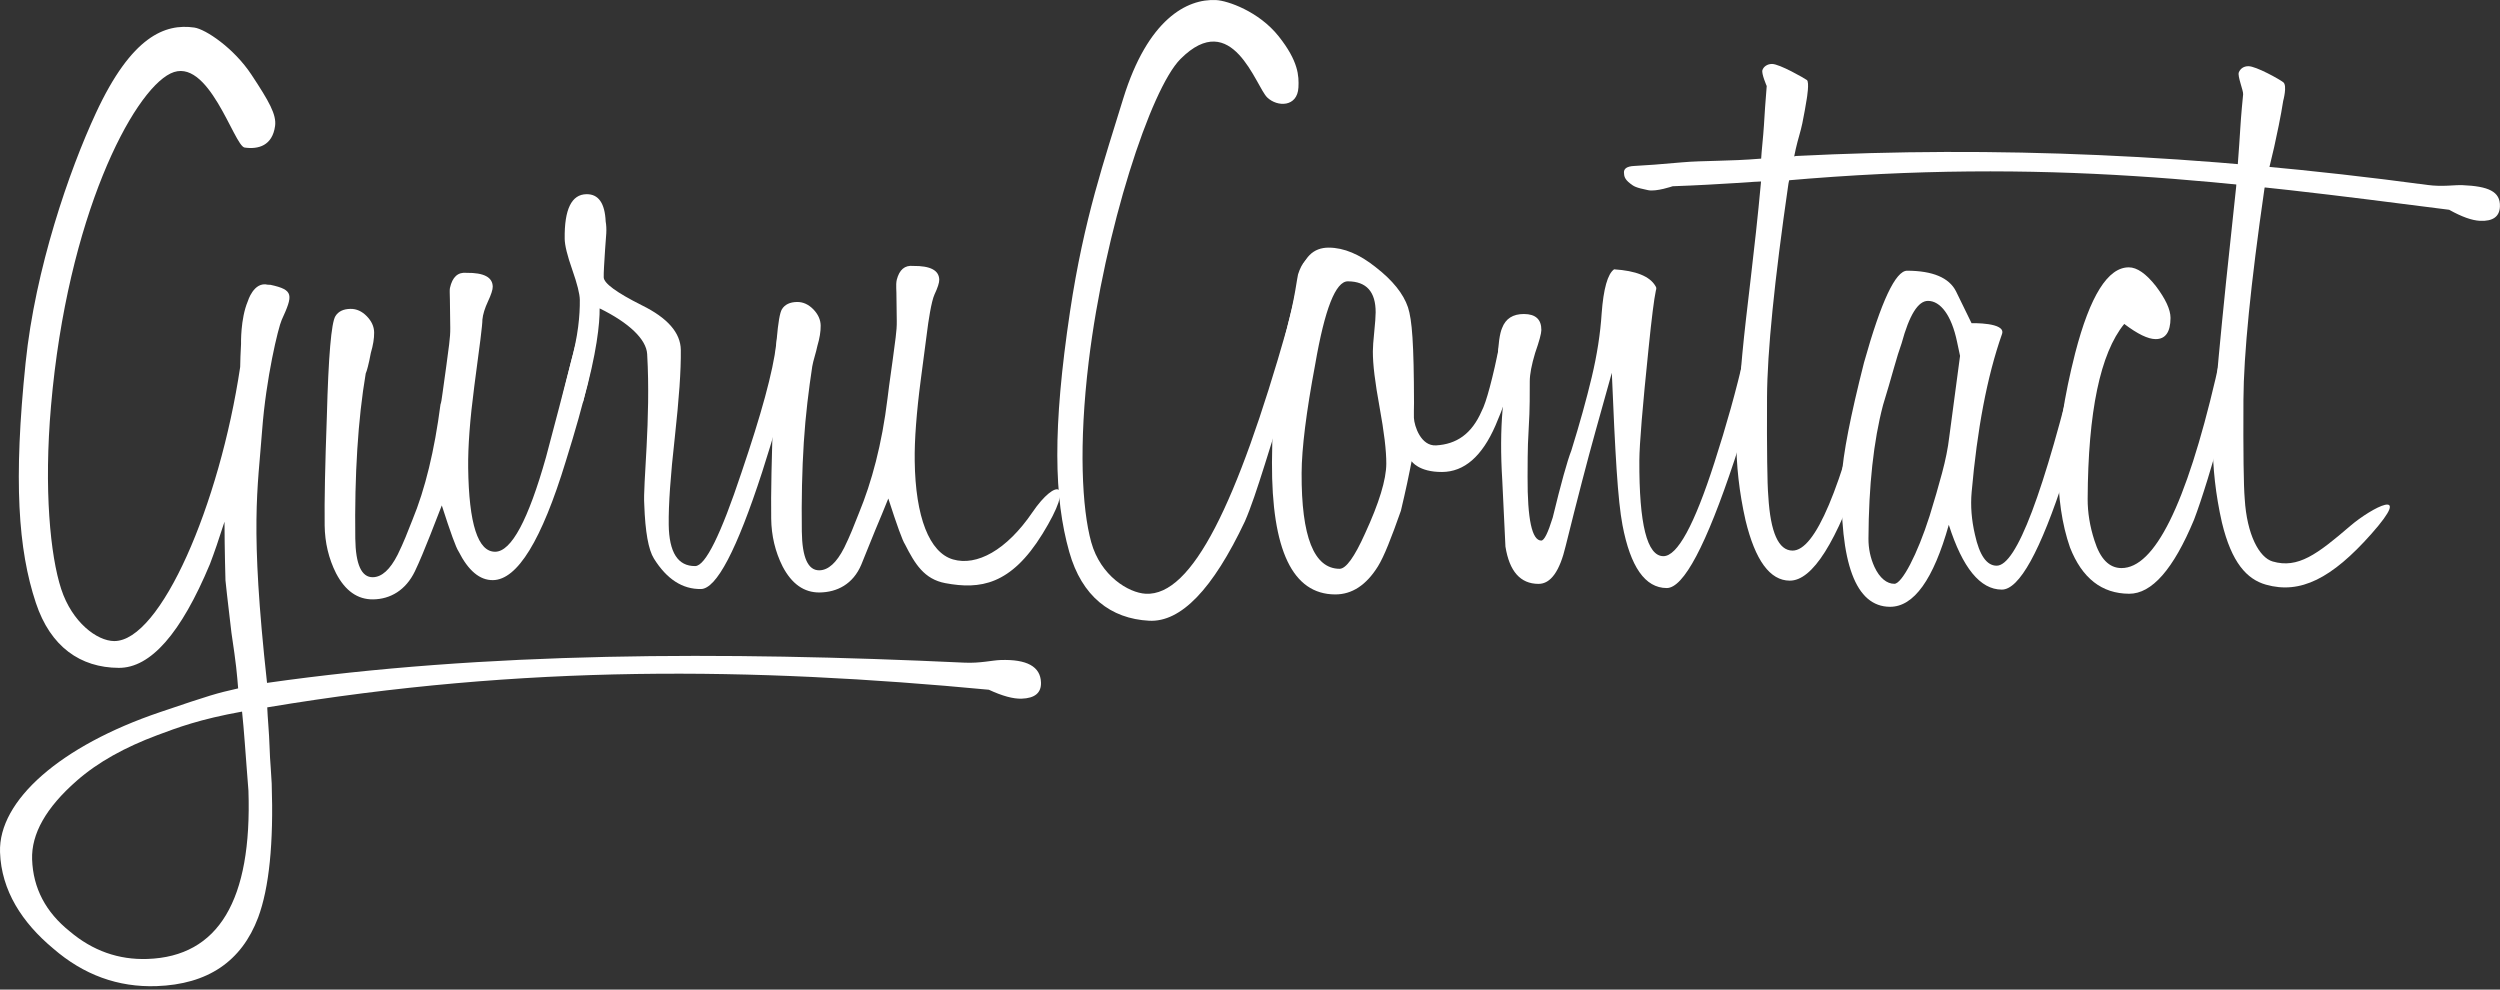 <?xml version="1.0" encoding="UTF-8"?>
<svg width="96px" height="38px" viewBox="0 0 96 38" version="1.1" xmlns="http://www.w3.org/2000/svg" xmlns:xlink="http://www.w3.org/1999/xlink">
    <rect x="0" y="0" width="96" height="38" fill="#333333" stroke="none"/>
    <!-- Generator: Sketch 43.2 (39069) - http://www.bohemiancoding.com/sketch -->
    <title>GuruContact</title>
    <desc>Created with Sketch.</desc>
    <defs></defs>
    <g id="Page-1" stroke="none" stroke-width="1" fill="none" fill-rule="evenodd">
        <g id="Artboard" transform="translate(-613, -5393)" fill="#FFFFFF">
            <g id="GuruContact" transform="translate(613, 5393)">
                <path d="M50.492,9.855 C50.742,9.868 50.714,10.064 50.687,10.603 C50.661,11.11 50.3,12.435 49.629,14.499 C48.773,17.095 48.266,18.964 47.804,20.021 C46.571,22.629 45.345,23.901 44.124,23.836 C42.653,23.758 41.541,22.906 41.059,21.192 C40.473,19.113 40.413,16.471 41.09,11.955 C41.627,8.372 42.417,6.127 43.134,3.778 C44.074,0.742 45.575,-0.056 46.702,0.003 C47.14,0.026 48.34,0.436 49.101,1.394 C49.861,2.352 49.882,2.914 49.86,3.358 C49.82,4.119 49.048,4.115 48.662,3.743 C48.223,3.322 47.321,0.275 45.332,2.264 C44.183,3.413 42.419,8.823 41.806,13.888 C41.42,17.08 41.545,19.523 41.903,20.819 C42.262,22.116 43.338,22.765 43.995,22.8 C45.78,22.894 47.504,19.336 49.421,12.596 C49.731,11.435 49.807,10.662 49.845,10.536 C49.994,10.067 50.21,9.84 50.492,9.855" id="Fill-1"></path>
                <path d="M53.234,17.808 C53.235,17.559 53.214,17.253 53.171,16.89 C53.127,16.528 53.062,16.109 52.975,15.633 C52.888,15.156 52.823,14.743 52.78,14.392 C52.737,14.041 52.717,13.741 52.718,13.491 C52.718,13.333 52.736,13.084 52.771,12.744 C52.806,12.405 52.824,12.156 52.825,11.997 C52.828,11.205 52.473,10.806 51.758,10.803 C51.289,10.801 50.871,11.863 50.504,13.99 C50.16,15.823 49.986,17.215 49.982,18.166 C49.971,20.612 50.456,21.837 51.439,21.842 C51.685,21.843 52.011,21.392 52.417,20.488 C52.959,19.313 53.231,18.419 53.234,17.808 M58.316,12.804 C58.312,13.801 58.016,14.977 57.429,16.333 C56.909,17.531 56.225,18.118 55.377,18.124 C54.474,18.13 54.206,17.711 54.206,17.711 C54.206,17.711 54.103,18.242 54.034,18.559 C53.966,18.876 53.886,19.226 53.795,19.611 C53.613,20.131 53.45,20.572 53.303,20.933 C53.156,21.295 53.026,21.566 52.914,21.747 C52.464,22.47 51.915,22.829 51.267,22.826 C49.637,22.818 48.829,21.128 48.844,17.753 C48.854,15.602 49.04,14.153 49.401,13.408 C49.4,13.476 49.4,13.498 49.4,13.476 C49.401,13.43 49.275,13.308 49.297,13.15 C49.337,12.87 49.631,11.801 49.677,11.575 C49.723,11.349 49.791,11.043 49.882,10.658 C50.042,9.889 50.424,9.506 51.027,9.509 C51.608,9.512 52.209,9.764 52.833,10.265 C53.478,10.766 53.889,11.277 54.066,11.799 C54.225,12.291 54.292,13.182 54.298,15.47 C54.298,15.712 54.287,15.916 54.294,16.047 C54.31,16.365 54.564,17.138 55.147,17.103 C55.927,17.057 56.511,16.669 56.895,15.787 C57.075,15.448 57.314,14.555 57.611,13.107 C57.702,12.7 57.837,12.496 58.016,12.497 C58.217,12.498 58.317,12.601 58.316,12.804" id="Fill-3"></path>
                <path d="M67.798,13.053 C67.795,13.687 67.397,15.225 66.604,17.667 C65.516,20.946 64.648,22.584 64.001,22.581 C63.174,22.577 62.608,21.77 62.303,20.161 C62.216,19.708 62.141,19 62.078,18.036 C62.016,17.074 61.955,15.834 61.894,14.316 C61.78,14.723 61.571,15.475 61.264,16.572 C60.958,17.669 60.577,19.133 60.122,20.966 C59.893,21.938 59.545,22.424 59.076,22.421 C58.383,22.418 57.961,21.941 57.809,20.989 L57.687,18.44 C57.625,17.444 57.629,16.538 57.7,15.723 L57.806,14.466 L57.507,13.82 C57.532,13.208 57.59,12.801 57.68,12.597 C57.816,12.236 58.096,12.056 58.521,12.058 C58.967,12.06 59.19,12.265 59.188,12.673 C59.187,12.808 59.107,13.103 58.949,13.555 C58.813,14.007 58.744,14.369 58.743,14.641 C58.742,14.844 58.741,15.105 58.74,15.422 C58.738,15.717 58.725,16.067 58.701,16.475 C58.677,16.882 58.664,17.245 58.663,17.562 C58.661,17.856 58.66,18.105 58.659,18.309 C58.652,19.939 58.827,20.756 59.184,20.758 C59.296,20.758 59.442,20.465 59.624,19.876 C59.943,18.565 60.181,17.705 60.34,17.298 C60.657,16.28 60.918,15.342 61.123,14.482 C61.328,13.623 61.454,12.808 61.503,12.038 C61.574,11.087 61.733,10.522 61.98,10.342 C62.822,10.396 63.352,10.61 63.569,10.983 C63.578,10.998 63.586,11.012 63.594,11.028 C63.614,11.076 63.589,11.144 63.584,11.165 C63.516,11.482 63.423,12.217 63.306,13.371 C63.189,14.504 63.101,15.426 63.042,16.139 C62.983,16.852 62.953,17.367 62.951,17.684 C62.94,20.13 63.247,21.354 63.873,21.357 C64.408,21.36 65.062,20.163 65.833,17.765 C66.059,17.065 66.269,16.37 66.462,15.679 C66.655,14.99 66.831,14.294 66.991,13.593 C67.15,12.892 67.331,12.541 67.532,12.542 C67.71,12.543 67.799,12.713 67.798,13.053" id="Fill-5"></path>
                <path d="M68.676,7.053 C68.136,10.781 67.862,13.517 67.854,15.261 C67.849,16.28 67.851,17.107 67.86,17.741 C67.867,18.375 67.882,18.817 67.904,19.066 C67.986,20.448 68.296,21.14 68.832,21.143 C69.703,21.147 70.697,18.796 71.813,14.091 C72.041,13.073 72.233,12.564 72.39,12.565 C72.613,12.566 72.725,12.736 72.723,13.076 C72.719,13.824 72.321,15.418 71.528,17.86 C70.531,20.823 69.598,22.301 68.726,22.297 C67.967,22.294 67.401,21.521 67.028,19.979 C66.787,18.914 66.669,17.86 66.674,16.818 C66.677,16.298 66.754,15.217 66.907,13.575 C67.059,11.934 67.377,9.693 67.624,6.969 C67.625,6.955 66.104,7.086 64.229,7.152 C64.229,7.152 63.602,7.368 63.29,7.303 C62.801,7.203 62.744,7.158 62.597,7.045 C62.383,6.879 62.366,6.765 62.36,6.629 C62.352,6.471 62.483,6.386 62.75,6.373 C63.175,6.353 63.787,6.306 64.589,6.234 C65.391,6.162 66.404,6.195 67.629,6.091 C67.64,5.841 67.71,5.234 67.735,4.815 C67.758,4.396 67.794,3.893 67.842,3.304 C67.842,3.304 67.633,2.827 67.677,2.692 C67.722,2.556 67.868,2.455 68.047,2.456 C68.337,2.457 69.28,2.999 69.384,3.073 C69.489,3.148 69.381,3.787 69.381,3.787 C69.335,4.081 69.278,4.397 69.209,4.737 C69.149,5.035 69.037,5.362 68.959,5.712 C68.948,5.761 68.683,7.005 68.676,7.053" id="Fill-7"></path>
                <path d="M75.152,13.131 C74.936,12.087 74.505,11.556 74.036,11.554 C73.656,11.552 73.318,12.094 73.023,13.18 C72.933,13.429 72.831,13.756 72.717,14.163 C72.604,14.57 72.467,15.034 72.309,15.554 C71.945,16.934 71.759,18.643 71.749,20.681 C71.747,21.066 71.824,21.429 71.979,21.769 C72.178,22.2 72.461,22.422 72.746,22.418 C73.032,22.414 73.623,21.301 74.098,19.809 C74.28,19.221 74.439,18.673 74.575,18.164 C74.712,17.655 74.803,17.196 74.85,16.789 L75.266,13.666 L75.152,13.131 Z M76.867,22.641 C76.04,22.638 75.362,21.808 74.834,20.152 C74.243,22.255 73.49,23.305 72.575,23.301 C71.257,23.294 70.639,21.638 70.721,18.332 C70.77,17.449 71.056,15.979 71.579,13.92 C72.238,11.568 72.79,10.393 73.237,10.395 C74.22,10.4 74.844,10.663 75.11,11.185 L75.708,12.411 C75.708,12.411 77.037,12.372 76.878,12.824 C76.298,14.475 75.923,16.5 75.711,18.899 C75.664,19.42 75.706,19.964 75.838,20.53 C76.012,21.324 76.29,21.721 76.67,21.723 C77.429,21.727 78.481,18.947 79.825,13.382 C79.961,12.861 80.118,12.602 80.297,12.603 C80.476,12.603 80.564,12.774 80.563,13.113 C80.559,13.951 80.137,15.659 79.3,18.237 C78.348,21.177 77.537,22.645 76.867,22.641 L76.867,22.641 Z" id="Fill-9"></path>
                <path d="M85.826,12.629 C86.004,12.63 86.093,12.823 86.091,13.208 C86.089,13.57 85.884,14.497 85.475,15.99 C84.952,17.868 84.544,19.191 84.25,19.959 C83.46,21.858 82.629,22.805 81.758,22.8 C80.708,22.795 79.951,22.203 79.488,21.023 C79.179,20.139 79.027,19.097 79.033,17.896 C79.038,16.696 79.258,15.247 79.689,13.551 C80.258,11.357 80.944,10.262 81.749,10.266 C82.061,10.267 82.406,10.506 82.784,10.984 C83.161,11.484 83.349,11.892 83.348,12.21 C83.345,12.753 83.154,13.024 82.775,13.022 C82.484,13.021 82.083,12.826 81.571,12.439 C80.65,13.567 80.182,15.807 80.166,19.158 C80.164,19.679 80.25,20.212 80.427,20.756 C80.647,21.459 80.992,21.812 81.461,21.814 C82.734,21.82 83.94,19.392 85.08,14.527 C85.262,13.691 85.365,13.227 85.387,13.136 C85.478,12.797 85.625,12.628 85.826,12.629" id="Fill-11"></path>
                <path d="M86.957,7.229 C86.425,10.912 86.156,13.618 86.148,15.348 C86.143,16.367 86.145,17.194 86.153,17.828 C86.161,18.462 86.176,18.904 86.197,19.153 C86.28,20.535 86.755,21.412 87.271,21.561 C88.244,21.843 88.985,21.282 90.251,20.195 C91.058,19.502 92.724,18.628 91.055,20.508 C89.543,22.211 88.334,22.827 87.011,22.451 C86.28,22.243 85.694,21.608 85.322,20.066 C85.081,19 84.963,17.947 84.968,16.905 C84.97,16.384 85.048,15.303 85.201,13.662 C85.351,12.051 85.573,9.89 85.868,7.179 C85.874,7.127 85.977,5.679 85.987,5.544 C86,5.358 86.014,5.144 86.029,4.902 C86.053,4.483 86.121,3.759 86.136,3.624 C86.152,3.489 85.912,2.924 85.971,2.778 C86.03,2.633 86.162,2.541 86.341,2.542 C86.631,2.543 87.52,3.035 87.679,3.16 C87.837,3.284 87.675,3.873 87.675,3.873 C87.629,4.168 87.572,4.484 87.503,4.823 C87.452,5.078 87.394,5.352 87.329,5.644 C87.308,5.742 86.968,7.152 86.957,7.229" id="Fill-13"></path>
                <path d="M68.966,5.99 C76.552,5.609 84.321,5.909 93.22,7.103 C93.796,7.18 94.248,7.096 94.561,7.11 C95.543,7.152 96.022,7.346 95.997,7.935 C95.981,8.319 95.727,8.501 95.236,8.48 C94.923,8.466 94.527,8.324 94.047,8.055 C85.641,6.983 78.642,6.047 68.557,6.934 C68.187,6.966 68.598,6.009 68.966,5.99" id="Fill-15"></path>
                <path d="M5.664,36.824 C4.555,36.862 3.56,36.51 2.68,35.766 C1.753,35.025 1.271,34.103 1.233,33.002 C1.2,32.019 1.769,31.015 2.936,29.99 C3.767,29.257 4.812,28.691 6.036,28.232 C6.819,27.939 7.661,27.62 9.295,27.325 C9.369,28.005 9.44,29.091 9.479,29.57 C9.518,30.049 9.539,30.312 9.54,30.359 C9.682,34.575 8.39,36.73 5.664,36.824 M38.419,25.345 C38.095,25.356 37.636,25.474 37.035,25.446 C27.717,25.011 18.631,25.029 10.254,26.223 C9.59,20.179 9.898,18.789 10.066,16.52 C10.216,14.521 10.685,12.575 10.818,12.284 C11.256,11.325 11.286,11.133 10.385,10.937 C10.351,10.933 10.318,10.932 10.285,10.933 C9.742,10.8 9.515,11.571 9.515,11.571 C9.23,12.245 9.256,13.21 9.256,13.21 C9.236,13.561 9.227,13.847 9.223,14.092 C8.428,19.399 6.165,24.627 4.384,24.617 C3.726,24.613 2.768,23.897 2.35,22.619 C1.932,21.341 1.68,18.79 1.959,15.586 C2.591,8.303 5.094,3.531 6.548,2.821 C8.002,2.111 8.99,5.609 9.393,5.666 C9.921,5.742 10.458,5.595 10.563,4.84 C10.623,4.399 10.33,3.89 9.656,2.868 C8.981,1.846 7.895,1.12 7.461,1.058 C6.344,0.898 5.055,1.382 3.683,4.34 C2.651,6.564 1.356,10.316 0.984,13.921 C0.514,18.463 0.696,21.1 1.377,23.15 C1.937,24.838 3.086,25.638 4.56,25.646 C5.782,25.653 6.949,24.325 8.061,21.662 C8.223,21.239 8.41,20.695 8.621,20.033 C8.623,21.091 8.658,22.285 8.658,22.285 C8.658,22.285 8.739,23.08 8.887,24.296 C8.98,24.936 9.034,25.294 9.068,25.61 C9.102,25.925 9.124,26.161 9.145,26.434 C8.292,26.629 8.127,26.674 6.143,27.347 C2.327,28.639 -0.066,30.736 0.001,32.726 C0.051,34.202 0.853,35.431 2.042,36.422 C3.21,37.436 4.533,37.918 6.011,37.867 C7.974,37.799 9.275,36.922 9.912,35.235 C10.336,34.095 10.51,32.377 10.433,30.082 C10.428,29.942 10.415,29.742 10.396,29.486 C10.375,29.228 10.36,28.959 10.351,28.678 C10.341,28.397 10.326,28.128 10.306,27.871 C10.286,27.613 10.267,27.303 10.262,27.163 C20.17,25.506 28.892,25.628 37.972,26.486 C38.488,26.726 38.908,26.84 39.232,26.829 C39.74,26.812 39.988,26.604 39.974,26.206 C39.954,25.596 39.435,25.31 38.419,25.345" id="Fill-18"></path>
                <path d="M18.929,22.277 C18.424,22.284 17.983,21.915 17.607,21.17 C17.513,21.035 17.299,20.448 16.965,19.408 C16.809,19.796 16.28,21.219 15.931,21.94 C15.582,22.662 14.992,23.008 14.327,23.016 C13.731,23.023 13.257,22.689 12.904,22.013 C12.621,21.449 12.476,20.838 12.467,20.18 C12.461,19.703 12.465,19.119 12.479,18.427 C12.493,17.734 12.517,16.923 12.551,15.992 C12.612,13.676 12.722,12.393 12.88,12.14 C12.992,11.958 13.186,11.864 13.461,11.861 C13.69,11.858 13.898,11.952 14.084,12.142 C14.27,12.333 14.365,12.542 14.367,12.768 C14.37,12.996 14.327,13.257 14.24,13.553 C14.197,13.781 14.159,13.957 14.126,14.082 C14.094,14.208 14.066,14.293 14.044,14.339 C13.894,15.226 13.786,16.197 13.72,17.254 C13.653,18.31 13.628,19.45 13.643,20.676 C13.656,21.674 13.881,22.171 14.316,22.165 C14.661,22.161 14.978,21.873 15.269,21.302 C15.38,21.074 15.481,20.851 15.57,20.634 C15.658,20.418 15.748,20.195 15.836,19.967 C16.326,18.781 16.685,17.301 16.915,15.528 C16.937,15.482 16.964,15.335 16.995,15.085 C17.026,14.835 17.074,14.494 17.137,14.061 C17.179,13.743 17.215,13.465 17.247,13.226 C17.278,12.987 17.292,12.778 17.29,12.595 C17.283,12.074 17.278,11.71 17.276,11.506 C17.273,11.28 17.261,11.133 17.278,11.058 C17.371,10.636 17.584,10.443 17.916,10.477 C18.582,10.469 18.916,10.646 18.921,11.009 C18.923,11.123 18.861,11.311 18.739,11.573 C18.616,11.836 18.544,12.069 18.524,12.274 C18.526,12.365 18.5,12.62 18.448,13.041 C18.396,13.462 18.318,14.058 18.213,14.831 C18.13,15.467 18.068,16.047 18.029,16.569 C17.99,17.092 17.973,17.557 17.978,17.966 C18.006,20.122 18.352,21.195 19.018,21.187 C19.637,21.179 20.286,19.968 20.967,17.554 C21.229,16.575 21.623,15.072 22.147,13.045 C22.234,12.703 22.37,12.531 22.553,12.529 C22.737,12.527 22.831,12.662 22.834,12.934 C22.844,13.729 22.475,15.322 21.726,17.714 C20.801,20.744 19.869,22.265 18.929,22.277" id="Fill-21"></path>
                <path d="M26.915,22.619 C26.204,22.628 25.603,22.239 25.111,21.45 C24.9,21.113 24.776,20.422 24.74,19.378 C24.684,18.608 24.998,16.109 24.851,13.594 C24.818,13.03 24.157,12.396 23.026,11.842 C23.033,12.41 22.918,13.556 22.392,15.423 C22.392,15.446 22.191,15.637 22.08,15.854 C21.968,16.072 21.912,16.192 21.912,16.214 L21.463,16.083 C21.459,15.721 21.655,15.002 21.916,13.932 C22.201,12.907 22.272,12.102 22.265,11.512 C22.262,11.285 22.165,10.9 21.975,10.358 C21.784,9.815 21.687,9.42 21.684,9.17 C21.669,8.036 21.948,7.464 22.522,7.457 C22.981,7.451 23.226,7.8 23.258,8.503 C23.282,8.639 23.29,8.793 23.281,8.962 C23.272,9.133 23.257,9.332 23.237,9.559 C23.218,9.831 23.203,10.059 23.195,10.24 C23.185,10.422 23.181,10.558 23.183,10.649 C23.186,10.876 23.672,11.233 24.641,11.72 C25.634,12.207 26.135,12.779 26.143,13.437 C26.148,13.823 26.131,14.294 26.093,14.851 C26.054,15.407 25.993,16.06 25.911,16.81 C25.829,17.538 25.768,18.18 25.73,18.736 C25.691,19.293 25.674,19.764 25.679,20.149 C25.693,21.216 26.032,21.745 26.697,21.737 C27.087,21.732 27.68,20.533 28.475,18.14 C29.226,15.929 29.685,14.273 29.809,13.205 C29.871,12.682 30.006,12.435 30.259,12.432 C30.442,12.43 30.536,12.599 30.541,12.939 C30.551,13.711 30.126,15.441 29.266,18.13 C28.295,21.115 27.511,22.612 26.915,22.619" id="Fill-23"></path>
                <path d="M36.301,22.393 C35.487,22.241 35.13,21.65 34.753,20.905 C34.66,20.771 34.446,20.183 34.111,19.143 C33.955,19.531 33.789,19.936 33.61,20.358 C33.432,20.781 33.266,21.224 33.077,21.675 C32.76,22.435 32.139,22.743 31.474,22.751 C30.877,22.758 30.403,22.424 30.05,21.748 C29.768,21.184 29.622,20.573 29.614,19.915 C29.607,19.438 29.611,18.854 29.625,18.161 C29.639,17.469 29.663,16.658 29.697,15.727 C29.759,13.411 29.869,12.128 30.026,11.875 C30.138,11.693 30.332,11.6 30.607,11.596 C30.836,11.593 31.044,11.687 31.231,11.877 C31.416,12.068 31.511,12.277 31.514,12.504 C31.517,12.731 31.474,12.992 31.386,13.288 C31.343,13.516 31.221,13.867 31.19,14.074 C31.056,14.963 30.933,15.932 30.866,16.988 C30.799,18.045 30.774,19.185 30.79,20.411 C30.803,21.41 31.027,21.906 31.463,21.9 C31.807,21.896 32.124,21.608 32.415,21.037 C32.527,20.809 32.627,20.587 32.716,20.37 C32.805,20.153 32.894,19.93 32.983,19.702 C33.472,18.516 33.866,17.065 34.082,15.29 C34.095,15.184 34.11,15.07 34.141,14.82 C34.173,14.57 34.22,14.229 34.283,13.797 C34.325,13.478 34.361,13.2 34.393,12.961 C34.424,12.722 34.439,12.513 34.436,12.33 C34.43,11.809 34.425,11.446 34.422,11.241 C34.421,11.168 34.419,11.112 34.416,11.072 C34.41,10.987 34.414,10.828 34.437,10.739 C34.537,10.355 34.745,10.179 35.063,10.212 C35.728,10.204 36.062,10.381 36.067,10.744 C36.069,10.858 36.008,11.046 35.885,11.308 C35.763,11.571 35.646,12.355 35.595,12.776 C35.542,13.196 35.464,13.793 35.36,14.566 C35.276,15.202 35.215,15.782 35.176,16.304 C35.136,16.827 35.119,17.292 35.125,17.701 C35.152,19.857 35.689,21.218 36.595,21.482 C37.502,21.745 38.648,21.138 39.65,19.665 C40.535,18.366 41.325,18.406 40.032,20.5 C38.816,22.472 37.634,22.642 36.301,22.393" id="Fill-25"></path>
            </g>
        </g>
    </g>
</svg>